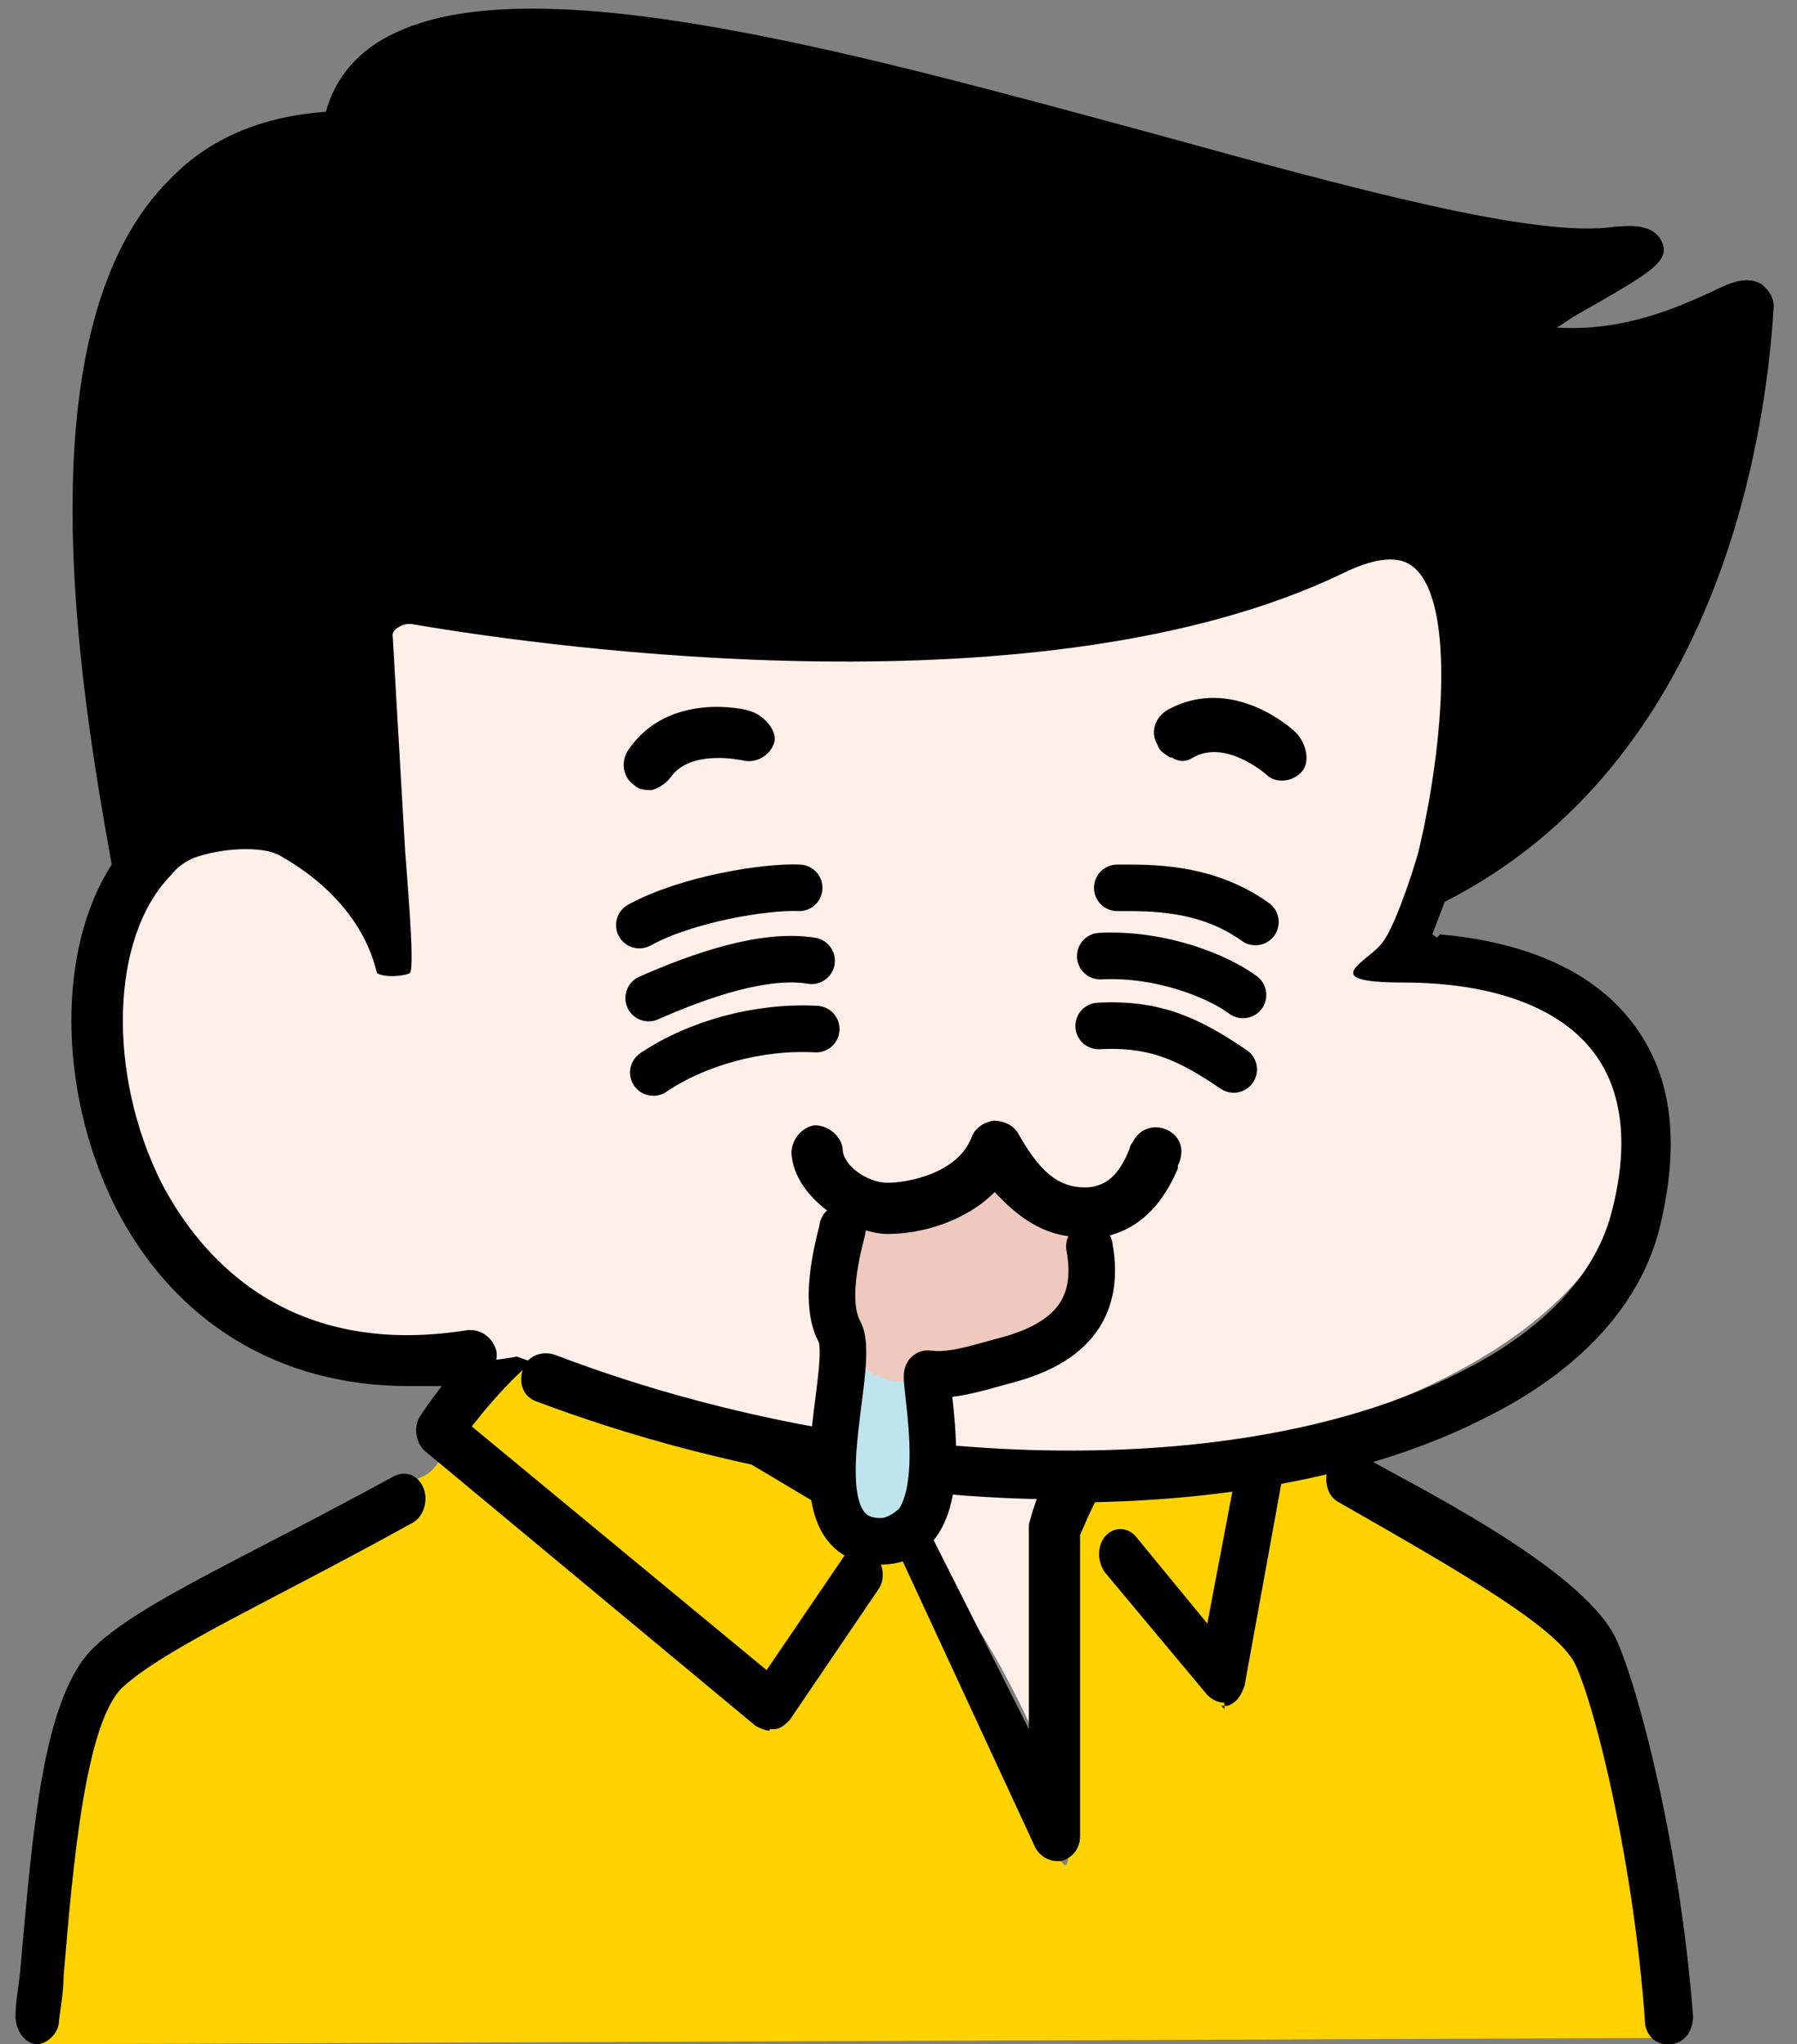 <?xml version="1.0" encoding="UTF-8"?>
<svg id="b" xmlns="http://www.w3.org/2000/svg" version="1.1" viewBox="0 0 115.8 131.7">
  <rect x="0" y="0" width="115.8" height="131.7" fill="#808080" stroke="none"/>
  <!-- Generator: Adobe Illustrator 29.5.0, SVG Export Plug-In . SVG Version: 2.1.0 Build 137)  -->
  <defs>
    <style>
      .st0 {
        fill: #efc9bd;
      }

      .st1 {
        fill: #fff;
      }

      .st1, .st2 {
        stroke: #000;
        stroke-linecap: round;
        stroke-miterlimit: 10;
        stroke-width: 3px;
      }

      .st3 {
        fill: #ffd200;
      }

      .st4 {
        fill: #bee4ed;
      }

      .st2 {
        fill: none;
      }

      .st5 {
        fill: #ffefe9;
      }
    </style>
  </defs>
  <g id="c">
    <path class="st3" d="M101.3,103.7c-5-5.3-14-8.1-18.8-11.6-.9-.7-1.1-2.6-1.1-2.6l-4.8-4.9c-.2-.3-7-5.4-7.4-1.4,0,.3-1.3,8.4-1.1,16.7.4,13.6,2,27.3-.9,16.2-5.7-21-29-32.4-29-32.4-2.4.5-3.8.5-7.2,4.8-1.8,2.4-2,5.8-3.7,6.6-9.7,4.3-17.4,9.1-22.2,14.2-4,12-2.7,22.4-2.7,22.4l104.7-.4s0-17.7-6.1-27.4l.2-.2h0Z"/>
    <path d="M2.6,131.7h-.2c-.8,0-1.4-.9-1.4-1.8s.2-1.9.3-2.9c.8-8.8,1.4-17.9,4.9-21,3-2.8,9.5-5.6,19.2-10.9.8-.4,1.6,0,1.9.8s0,1.8-.7,2.2c-9.4,5.2-15.8,8-18.7,10.6-2.4,2.3-3.2,11.4-3.8,18.6,0,1-.2,2-.3,2.9,0,.8-.8,1.5-1.4,1.5h.2ZM107.4,131.7c-.8,0-1.4-.7-1.4-1.5-.7-9.9-3.1-20-4.5-23-1.2-2.4-7.5-6-15.2-10.4-.8-.4-1-1.4-.7-2.3.4-.8,1.3-1.1,2-.8,3.3,1.9,14.2,7.2,16.5,11.8,1.5,3.2,4.2,13.7,5,24.4,0,.9-.5,1.7-1.4,1.8h-.3ZM49.6,111.5c-.3,0-.7-.2-.9-.3l-21.3-17.7c-.6-.5-.8-1.6-.3-2.3.2-.3,4.5-6.9,9.5-8.8.8-.3,1.6.2,1.9,1.1s-.2,1.8-.9,2.1c-2.9,1.1-5.8,4.5-7.2,6.3l19,15.7,4.9-7.2c.5-.8,1.4-.8,2-.3s.8,1.6.3,2.3l-5.7,8.4c-.3.3-.6.6-1,.6h-.3ZM78.9,109.7c-.4,0-.8-.2-1.1-.5l-6.6-7.9c-.5-.7-.5-1.7,0-2.3.6-.7,1.5-.6,2,0l4.6,5.6,2.6-13.7c-1.4-2-4.5-6-7-5.4-.8.2-1.5-.5-1.7-1.4s.4-1.8,1.2-1.9c5.2-1,9.8,6.6,10.3,7.5.2.3.3.8.2,1.3l-3.2,17.6c-.2.6-.5,1.1-1.1,1.3h-.4l.2.2v-.4ZM68.9,97.7c-.8,0-1.4-.8-1.4-1.8l.6-10.7c0-.9.8-1.7,1.5-1.5.8,0,1.4.8,1.4,1.8l-.6,10.7c0,.8-.7,1.5-1.4,1.5h0Z"/>
    <path class="st5" d="M104.6,77.5c-2.7,8.2-15.4,15.8-35.5,17.1-2.1.2-.8,20.7-1.8,18.6-6.6-15.5-14.5-18.9-14.5-18.9l-19.5-6.9s-21,4.5-27-17.1c-1.4-10.5,3.9-18.4,11.6-30.4,5.1-7.7,25.4-10.2,34.5-10.2s29.8-3.5,39.7,6.7c5.1,5.1-2.3,25.3-2.3,25.3,0,0,19.9,0,14.6,15.7h.2Z"/>
    <path d="M71.6,95.1c-.3.5-.6.5-2,3.8v19.4c0,.8-.5,1.4-1.2,1.6h-.3c-.5,0-1.1-.3-1.4-.9l-8.8-19-14.1-8.4c-.7-.5.8.6,1.3-.2s7.8,2.2,8.5,2.6l6.1,4.6c.2.2.4.4.5.7l6.1,12.1v-13.1c0-.3.7-2.3.8-2.6"/>
    <path d="M92.3,60.2l.8-2.1c17.5-8.9,20.7-29.7,21.2-38.4,0-.5-.3-1-.8-1.4-.9-.5-1.8-.2-3.2.5-2,.9-5.6,2.6-10,2.3.4-.2.8-.5,1.1-.7,5.1-2.9,6.4-3.6,5.6-5-.7-1.1-2.3-.8-2.9-.8-5.1.8-17.1-2.5-29.8-6C55.8,3.6,34.8-2.3,25.5,2.1c-2.4,1.1-3.9,2.9-4.5,5.1-4.1.3-7.5,1.7-10,4.3C1.3,21,5.1,44.1,7.2,55.7c-3.5,5.4-3.5,14.5.2,22,3.8,7.5,10.6,11.6,18.9,11.6s2.9,0,4.3-.3c.9-.2,1.5-1,1.4-1.9-.2-.9-1-1.5-1.9-1.4-11.9,1.9-17.4-5.1-19.7-9.5-3.5-7-3.3-15.8.6-19.8.4-.5.8-.8,1.4-1.1,1.9-.7,4.5-.8,5.6-.2,5.7,3.2,6.2,7.5,6.3,7.6.5.3,1.7.2,2.1,0s-.3-7.6-.3-8l-.8-13.8c0-.2.2-.4.4-.5.3-.2.5-.2.8-.2,9.3,1.6,40.8,5.9,59.9-3.2,1.4-.7,3.3-1.4,4.5-.6,2.9,1.9,2.2,11.4.5,18.5-.3,1.1-1.5,4.8-2.3,5.8-.8,1.2-4.5,2.6,1.3,2.6s10.1,1.6,12.3,4.5c1.9,2.5,2.3,6.1,1.1,10.5-1.1,4-4.5,7.5-9.7,10.1-14.1,7.2-38.1,6.6-58.3-1.1-.8-.3-1.8,0-2.1.9s0,1.8.9,2.1c10.9,4.1,23,6.3,34.1,6.3v.2c10.3,0,19.8-1.8,26.9-5.4,6.1-3,10-7.2,11.3-12.1,1.4-5.6.9-10-1.7-13.4-2.5-3.3-6.8-5.2-12.4-5.7l-.2.2-.3-.2Z"/>
    <path class="st0" d="M53.8,77.8c-1.3,1.2-.5,3.3-.2,6.1.8,8.1-1.7,8.6.8,12.1,1.1,1.5,2,1.8,3.3,1.3,2.3-.9,1.6-3,1.6-4.2,0-3.3-.7-3.9,0-5,1.6-2.3,5.8,0,8.9-2.6,1.6-1.4,2.6-4,1.8-6.2s-3.2-3.3-4.9-3.6c-2.3-.3-2.7.9-6.7,1.4-2.8.3-3.7,0-4.5.7h0Z"/>
    <path class="st4" d="M53.2,89.1c-.9,8.1-.4,8.5,2.5,8.8s3.5-2.9,3.6-4.2c0-3.3,1.2-5.5,0-5-3.7,1.7-5.6-4.6-6.1.4"/>
    <path class="st2" d="M54.3,79.1c0,.3-1.4,4.5-.2,6.7s-3.1,13.3,2.5,13.5,2.7-10.9,3.2-10.8c1.4.2,3-.3,4.8-.8,4-1,6.4-3.1,5.6-7.4"/>
    <path d="M69.7,79.7c-2.5,0-4.2-1.4-5.6-2.9-1.9,1.9-4.7,2.7-6.9,2.7s-6-2.2-6.2-5.2c0-.9.7-1.7,1.5-1.8.9,0,1.7.7,1.8,1.5,0,1.1,1.6,2.2,2.9,2.2s4.5-.6,5.4-2.9c.2-.6.8-1,1.4-1.1.7,0,1.3.3,1.6.8,1.4,2.5,2.6,3.5,4.3,3.5s2.4-1.3,2.9-2.5c0-.2.2-.4.3-.6.5-.8,1.5-1,2.3-.5s.9,1.4.5,2.2v.2c-.5,1.1-1.9,4.3-5.7,4.5h-.6,0Z"/>
    <g id="d">
      <path d="M42,50.9c-.4,0-.8,0-1.1-.3-.8-.5-.9-1.6-.4-2.3,2.6-3.8,7.6-2.6,7.8-2.5.8.2,1.8,1.2,1.6,2s-1.1,1.4-2,1.2c0,0-3.4-.8-4.7,1.1-.3.4-.8.7-1.2.8M75.4,48.8c-.3-.2-.7-.4-.8-.8-.5-.8-.2-1.8.7-2.3,4.1-2.2,7.9,1.2,8.1,1.4.7.6,1.1,1.9.5,2.6s-1.7.8-2.3.2c0,0-2.6-2.3-4.7-1.1-.5.3-.9.3-1.4,0v.2-.2h0Z"/>
    </g>
  </g>
  <path class="st1" d="M41.2,59.6c3.1-1.7,8.2-2.5,10.3-2.4M41.8,64.3c3.4-1.5,7.5-2.9,10.5-2.4M42.1,69.1c2.8-1.9,6.8-3,10.5-2.8M72,57.2c2.1,0,5.7-.1,8.9,2.2M70.9,61.6c3.9-.2,7.6,1.3,9.2,2.5M70.8,66.1c3.7-.2,5.9.9,8.7,2.8"/>
</svg>